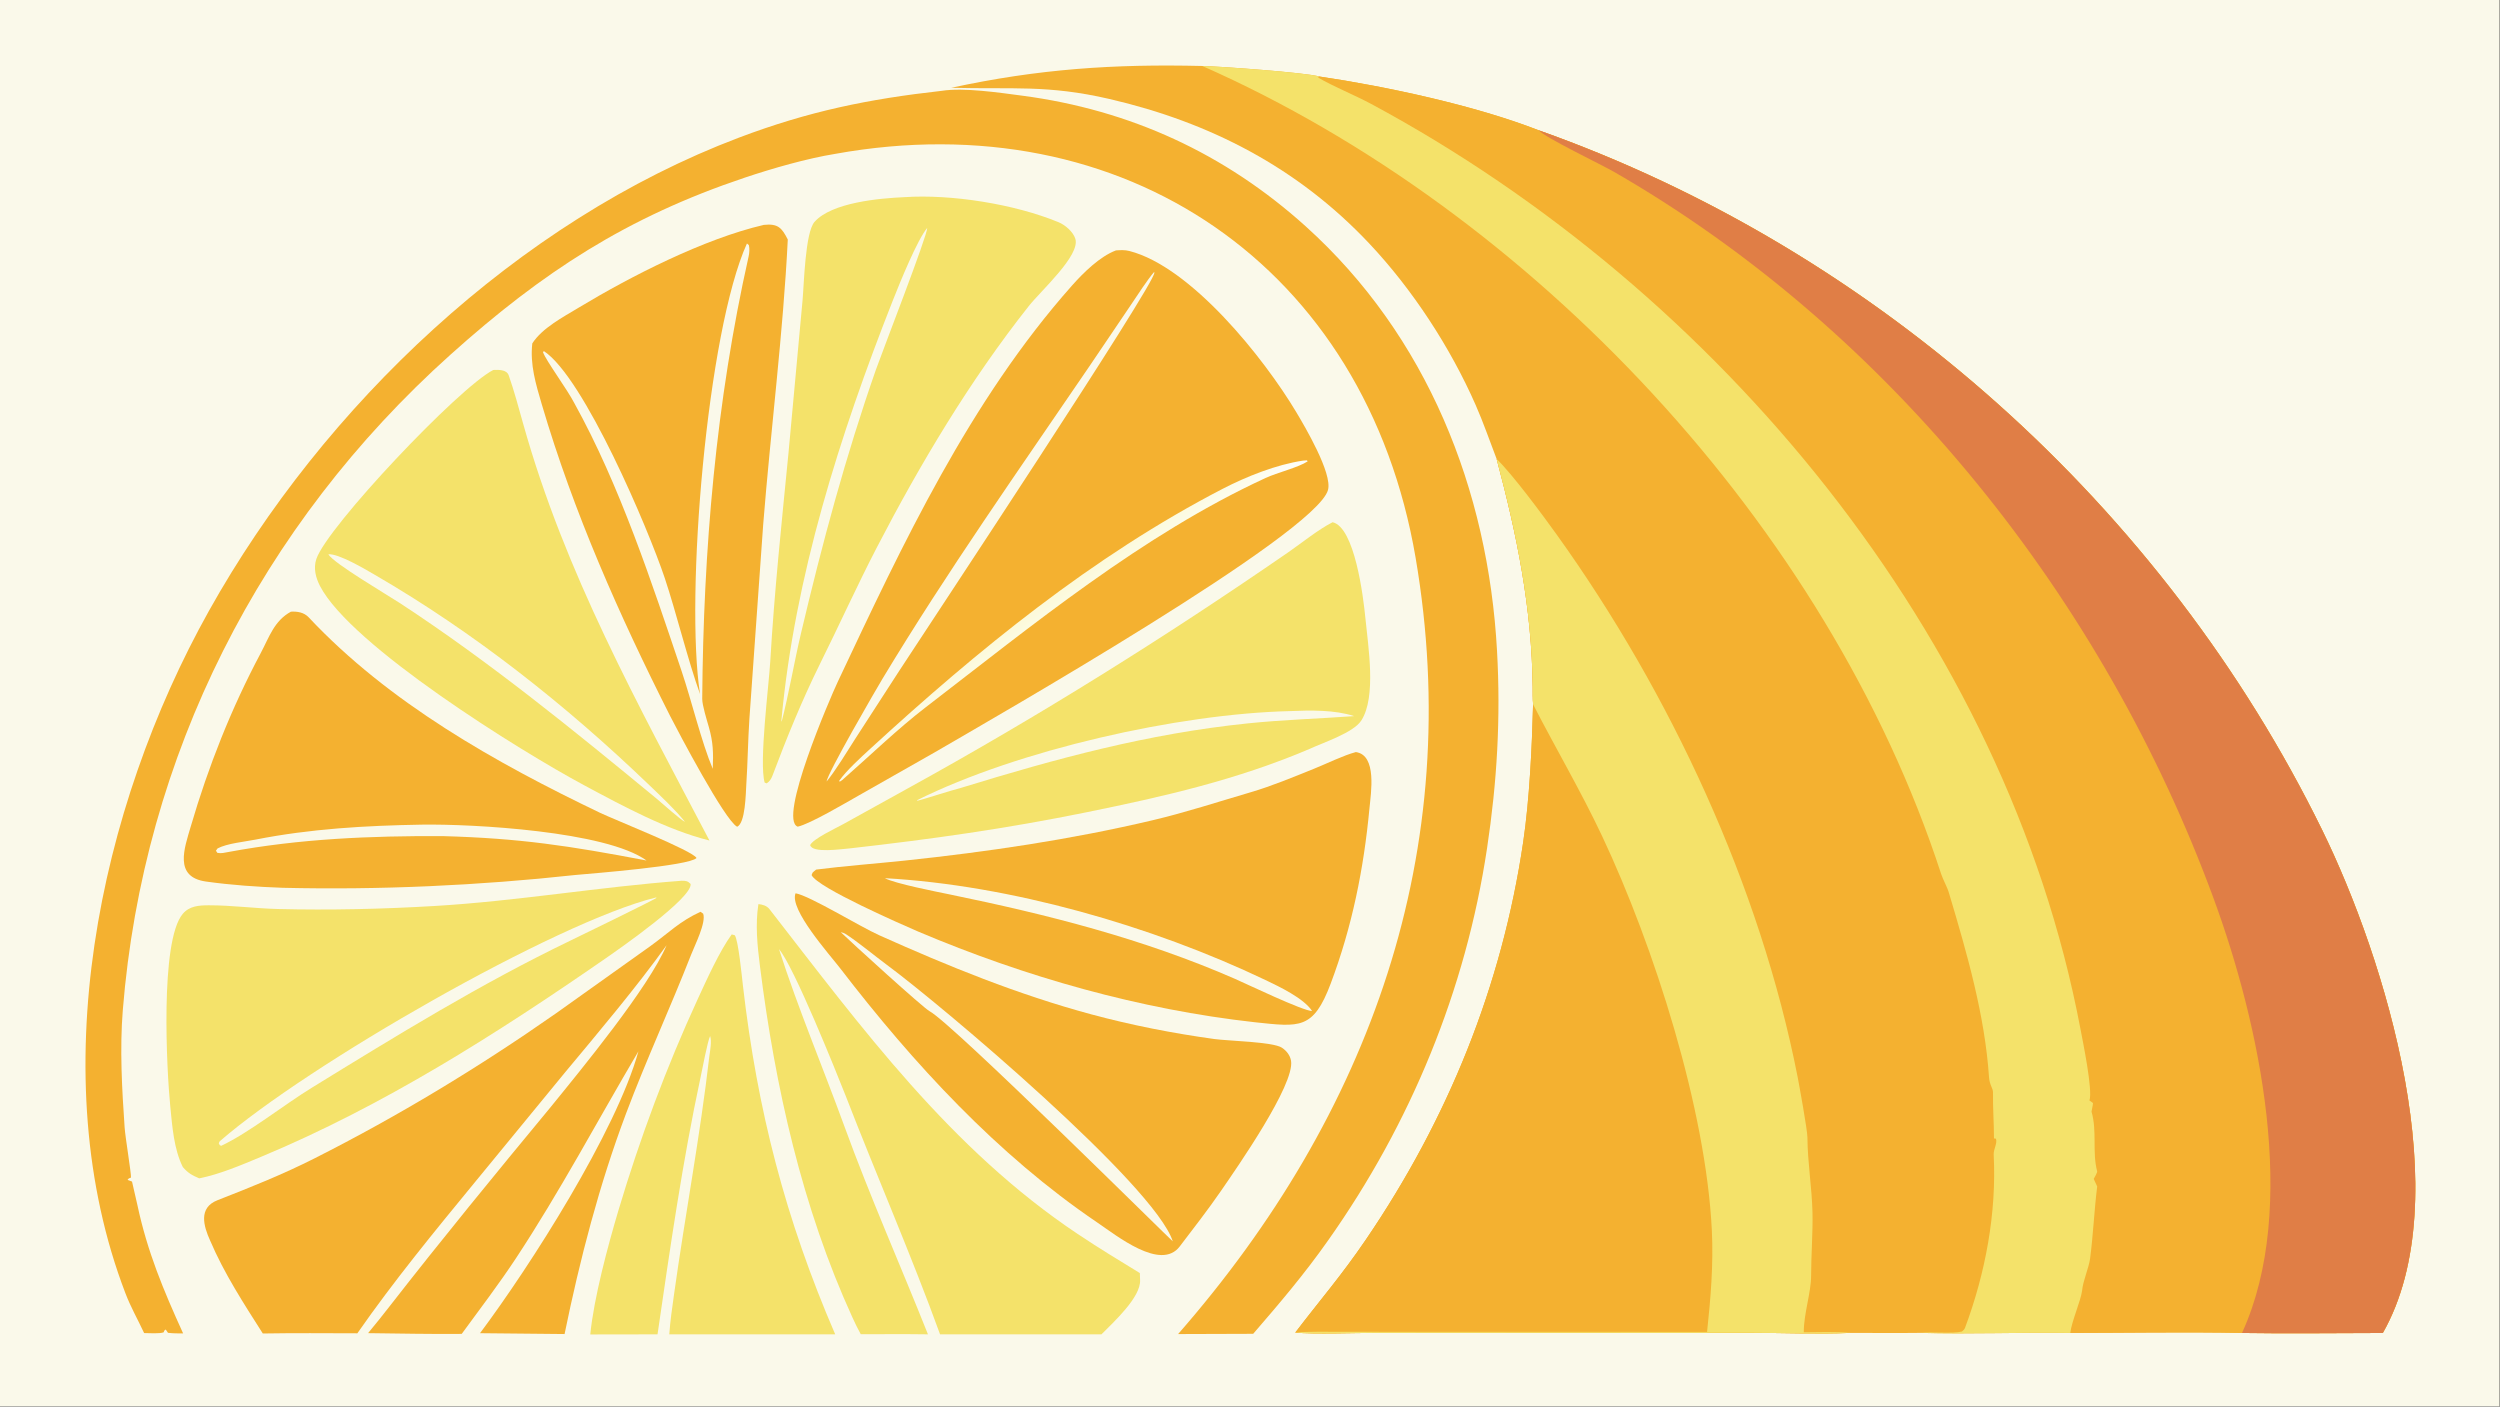 <?xml version="1.0" encoding="UTF-8"?> <svg xmlns="http://www.w3.org/2000/svg" xmlns:xlink="http://www.w3.org/1999/xlink" width="3839" height="2160" viewBox="0 0 3839 2160"><rect x="0" y="0" width="3839" height="2160" fill="#333333" stroke="none"/><path fill="#FAF9EA" transform="matrix(2.109 0 0 2.109 6.10352e-05 0)" d="M0 0L1820 0L1820 1024L0 1024L0 0Z"></path><path fill="#F4B130" transform="matrix(2.109 0 0 2.109 6.10352e-05 0)" d="M692.642 63.911C755.95 50.195 811.16 46.504 875.42 48.042C886.97 48.225 951.814 52.92 960.404 55.662C1009.2 62.871 1074.23 76.828 1120.36 94.859C1366.92 182.267 1575.59 369.246 1690.84 604.452C1736.92 698.51 1790.54 872.753 1734.97 970.57C1701.22 970.576 1666.08 971.109 1632.44 970.554C1591.82 969.732 1548.26 970.498 1507.39 970.553C1471.42 969.931 1434.14 971.597 1398.42 970.491C1381.29 970.702 1363.87 970.523 1346.71 970.506C1324.69 971.54 1296.53 970.43 1274.06 970.434L1116.28 970.397L1001.33 970.482C986.342 970.503 956.974 971.552 943.082 970.285C961.569 946.055 976.656 928.819 994.418 902.734C1054.12 815.065 1093.55 718.126 1109.07 613.086C1113.66 581.981 1115.44 544.277 1116.26 512.84C1115.92 508.975 1116.04 503.907 1115.99 499.917C1115.26 442.48 1104.57 389.737 1089.74 334.223C1084.61 320.883 1080.21 307.991 1074.46 294.907C1056.02 252.966 1028.48 210.74 997.06 177.382C945.043 122.099 881.004 89.01 807.721 72.051C762.543 61.596 737.184 65.141 692.642 63.911Z"></path><path fill="#F4B130" transform="matrix(2.109 0 0 2.109 6.10352e-05 0)" d="M960.404 55.662C1009.2 62.871 1074.23 76.828 1120.36 94.859C1366.92 182.267 1575.59 369.246 1690.84 604.452C1736.92 698.51 1790.54 872.753 1734.97 970.57C1701.22 970.576 1666.08 971.109 1632.44 970.554C1591.82 969.732 1548.26 970.498 1507.39 970.553C1508.53 961.704 1514.96 947.463 1516.01 939.784C1516.66 932.428 1520.94 923.174 1521.83 916.404C1524.11 899.01 1524.83 881.26 1527 863.878C1526.99 863.944 1524.67 858.822 1524.47 858.386C1525.06 857.367 1527.19 853.715 1526.96 852.801C1523.26 838.493 1527.06 823.782 1522.87 809.408C1522.8 809.184 1523.94 804.733 1523.94 803.154L1521.36 801.258C1523.95 794.085 1516.53 758.26 1514.71 748.64C1460.57 463.544 1251.11 211.569 998.487 75.739C986.121 69.09 971.34 63.262 959.757 56.498L960.404 55.662Z"></path><path fill="#E07E46" transform="matrix(2.109 0 0 2.109 6.10352e-05 0)" d="M1120.36 94.859C1366.92 182.267 1575.59 369.246 1690.84 604.452C1736.92 698.51 1790.54 872.753 1734.97 970.57C1701.22 970.576 1666.08 971.109 1632.44 970.554C1674.35 879.377 1644.93 744.565 1611.91 654.585C1532 436.853 1377.1 241.397 1175.23 125.148C1165.97 119.817 1124.68 100.05 1120.36 94.859Z"></path><path fill="#F4B130" transform="matrix(2.109 0 0 2.109 6.10352e-05 0)" d="M1089.74 334.223C1101.24 345.19 1123.94 375.96 1133.62 389.469C1216.27 504.774 1281.58 645.005 1308.91 784.274C1310.02 789.973 1315.96 822.573 1316.01 828.072C1316.17 847.065 1319.29 864.494 1319.71 883.159C1320.02 896.941 1318.71 914.561 1318.71 928.844C1318.7 941.201 1313.28 956.624 1313.37 970.071C1321.99 970.008 1338.59 969.504 1346.71 970.506C1324.69 971.54 1296.53 970.43 1274.06 970.434L1116.28 970.397L1001.33 970.482C986.342 970.503 956.974 971.552 943.082 970.285C961.569 946.055 976.656 928.819 994.418 902.734C1054.12 815.065 1093.55 718.126 1109.07 613.086C1113.66 581.981 1115.44 544.277 1116.26 512.84C1115.92 508.975 1116.04 503.907 1115.99 499.917C1115.26 442.48 1104.57 389.737 1089.74 334.223Z"></path><path fill="#F4E26A" transform="matrix(2.109 0 0 2.109 6.10352e-05 0)" d="M1089.74 334.223C1101.24 345.19 1123.94 375.96 1133.62 389.469C1216.27 504.774 1281.58 645.005 1308.91 784.274C1310.02 789.973 1315.96 822.573 1316.01 828.072C1316.17 847.065 1319.29 864.494 1319.71 883.159C1320.02 896.941 1318.71 914.561 1318.71 928.844C1318.7 941.201 1313.28 956.624 1313.37 970.071C1321.99 970.008 1338.59 969.504 1346.71 970.506C1324.69 971.54 1296.53 970.43 1274.06 970.434L1116.28 970.397L1001.33 970.482C986.342 970.503 956.974 971.552 943.082 970.285C951.414 969.376 968.753 969.717 977.631 969.719L1038.47 969.747L1242.95 969.791C1245.58 945.116 1247.64 920.782 1246.43 895.933C1242.12 807.442 1204.45 689.375 1166.56 608.852C1151.2 576.206 1132.72 544.889 1116.26 512.84C1115.92 508.975 1116.04 503.907 1115.99 499.917C1115.26 442.48 1104.57 389.737 1089.74 334.223Z"></path><path fill="#F4E26A" transform="matrix(2.109 0 0 2.109 6.10352e-05 0)" d="M875.42 48.042C886.97 48.225 951.814 52.92 960.404 55.662L959.757 56.498C971.34 63.262 986.121 69.09 998.487 75.739C1251.11 211.569 1460.57 463.544 1514.71 748.64C1516.53 758.26 1523.95 794.085 1521.36 801.258L1523.94 803.154C1523.94 804.733 1522.8 809.184 1522.87 809.408C1527.06 823.782 1523.26 838.493 1526.96 852.801C1527.19 853.715 1525.06 857.367 1524.47 858.386C1524.67 858.822 1526.99 863.944 1527 863.878C1524.83 881.26 1524.11 899.01 1521.83 916.404C1520.94 923.174 1516.66 932.428 1516.01 939.784C1514.96 947.463 1508.53 961.704 1507.39 970.553C1471.42 969.931 1434.14 971.597 1398.42 970.491C1406.42 969.587 1422.07 971.245 1428.5 969.498C1429.38 968.803 1430.35 967.954 1430.75 966.871C1445.62 927.026 1453.82 883.301 1451.64 840.713C1451.44 836.736 1454.41 832.641 1453.31 829.104L1451.85 828.901C1451.84 817.661 1450.99 806.655 1451.13 795.41C1451.17 792.267 1448.62 790.196 1448.22 784.154C1445.21 739.212 1432.12 693.831 1419.26 650.853C1417.92 645.831 1414.87 640.952 1413.31 636.135C1330.75 382.684 1115.42 154.044 875.42 48.042Z"></path><path fill="#F4B130" transform="matrix(2.109 0 0 2.109 6.10352e-05 0)" d="M685.798 66.122C701.605 63.584 728.219 67.537 744.376 69.672C822.844 80.041 891.999 111.819 950.789 164.871C1039.05 244.52 1083.56 356.515 1090.01 473.836C1092.75 523.06 1090.05 569.14 1082.73 617.74C1067.19 720.978 1027.13 818.116 966.937 903.279C949.658 927.807 931.982 948.579 912.467 971.171L857.802 971.351C997.61 811.447 1067.06 618.98 1030.73 406.113C994.543 194.044 818.193 74.069 608.049 112.048C587.506 115.39 562.39 122.608 542.367 129.32C456.422 158.133 395.211 197.947 327.965 258.269C189.828 382.183 104.297 550.107 89.415 735.469C87.148 763.692 88.796 792.808 90.743 820.943C91.247 828.23 95.569 854.095 95.378 857.389C94.071 857.928 93.639 857.924 92.892 859.098L94.401 859.658C94.708 859.773 96.127 860.325 96.127 860.326C97.056 864.303 99.274 873.799 100.021 877.309C107.289 911.451 118.977 939.312 133.343 970.896C129.334 970.888 126.275 970.893 122.301 970.45L120.678 968.027C119.307 969.054 119.82 968.412 119.174 970.084C116.325 971.202 108.438 970.693 104.949 970.636C100.479 961.045 95.108 951.631 91.324 941.644C30.651 783.37 71.627 588.783 152.2 444.666C235.606 295.481 376.939 161.095 538.125 100.178C588.906 80.986 632.258 72.108 685.798 66.122Z"></path><path fill="#F4B130" transform="matrix(2.109 0 0 2.109 6.10352e-05 0)" d="M812.535 182.324C815.861 182.077 819.06 181.914 822.32 182.753C867.257 194.319 920.091 260.422 943.787 300.011C950.081 310.526 970.232 344.677 966.947 356.741C958.223 388.778 722.27 523.511 680.388 547.904L625.283 579.197C615.945 584.475 589.888 599.918 580.846 601.906C566.238 596.741 604.428 508.234 610.031 496.341C657.413 395.772 706.122 291.81 780.515 207.947C788.846 198.555 800.789 186.747 812.535 182.324Z"></path><path fill="#FAF9EA" transform="matrix(2.109 0 0 2.109 6.10352e-05 0)" d="M840.36 198.003C840.405 198.183 840.476 198.359 840.495 198.543C841.319 206.387 676.109 455.701 654.917 488.186L622.936 537.601C617.258 546.467 608.305 561.256 601.893 568.987C602.256 563.385 638.18 501.47 642.567 494.193C689.502 416.336 742.164 341.645 793.337 266.511L823.689 221.607C828.332 214.772 835.196 204.011 840.36 198.003Z"></path><defs><linearGradient id="gradient_0" gradientUnits="userSpaceOnUse" x1="766.807" y1="435.202" x2="784.729" y2="459.174"><stop offset="0" stop-color="#FCFADA"></stop><stop offset="1" stop-color="#FDFEFB"></stop></linearGradient></defs><path fill="url(#gradient_0)" transform="matrix(2.109 0 0 2.109 6.10352e-05 0)" d="M948.765 335.393L951.619 335.179L952.113 335.932C945.335 340.41 929.99 344.096 921.438 348.047C831.341 389.675 752.085 455.006 673.796 515.164C653.604 530.68 632.274 551.263 613.175 568.022L611.42 569.171L611.017 568.541C615.954 561.363 626.916 551.37 633.708 545.14C712.054 473.277 795.247 405.164 890.035 356.021C907.417 347.01 929.496 338.197 948.765 335.393Z"></path><path fill="#F4B130" transform="matrix(2.109 0 0 2.109 6.10352e-05 0)" d="M556.165 163.744C566.386 162.656 569.275 165.826 573.601 174.41C570.306 241.709 561.043 314.455 555.686 382.025L545.64 523.502C544.598 539.473 544.418 555.517 543.388 571.461C542.988 577.648 542.754 599.492 536.69 601.957C527.589 597.023 494.091 533.335 487.942 521.35C450.873 447.934 417.733 373.334 394.448 294.292C390.137 279.657 385.832 265.443 387.576 250.046C394.757 238.868 409.821 230.961 421.404 223.975C459.644 200.911 512.736 173.85 556.165 163.744Z"></path><path fill="#FAF9EA" transform="matrix(2.109 0 0 2.109 6.10352e-05 0)" d="M543.869 177.272L545.263 178.496C545.859 180.954 545.652 184.191 545.108 186.608C521.285 292.519 512.145 400.464 511.302 508.847C511.267 513.449 514.707 524.43 516.112 529.353C519.32 540.588 519.454 548.243 518.967 559.803C510.713 540.207 503.651 510.486 496.361 488.864C474.527 424.11 451.378 353.476 418.282 293.718C413.153 283.643 397.607 262.742 395.379 256.465L395.979 255.621C425.203 274.768 472.1 385.269 483.993 420.823C492.374 445.876 500.954 481.101 509.71 505.359C498.716 434.358 514.847 241.233 543.869 177.272Z"></path><path fill="#F4B130" transform="matrix(2.109 0 0 2.109 6.10352e-05 0)" d="M510.049 663.891L512.001 665.27C514.303 671.618 505.885 688.284 503.259 694.995C488.085 733.766 470.544 771.701 455.879 810.658C436.311 862.641 422.214 916.964 411.076 971.339L349.504 970.722C386.11 921.811 448.697 823.775 464.852 765.482C435.103 815.84 407.835 867.389 375.593 916.297C363.763 934.241 348.989 953.768 336.179 971.233C313.635 971.454 290.577 970.948 267.998 970.687C273.466 964.139 278.711 957.528 283.949 950.8C321.878 902.09 361.058 854.294 400.413 806.731C423.723 778.061 472.3 719.022 485.35 688.248C463.039 719.319 435.791 751.549 411.238 781.057L345.834 860.731C316.493 896.441 286.603 932.861 260.193 970.802C237.272 970.737 214.264 970.552 191.353 970.939C177.502 949.2 163.15 927.124 152.994 903.259C148.228 892.77 144.311 879.411 158.305 873.92C182.799 864.31 205.533 855.298 229.143 843.362C290.146 812.523 348.532 777.213 404.594 737.992L473.358 689.006C486.95 679.236 494.75 670.869 510.049 663.891Z"></path><path fill="#F4E26A" transform="matrix(2.109 0 0 2.109 6.10352e-05 0)" d="M496.186 641.299C499.295 641.175 500.83 641.512 502.863 643.638C504.021 653.935 451.156 690.739 441.3 697.57C361.956 752.561 279.316 805.141 189.957 842.355C175.717 848.285 160.118 854.983 145.046 857.983C139.64 855.625 136.948 854.179 133.115 849.739C126.576 836.642 125.426 820.08 123.985 805.642C121.392 779.664 116.326 685.294 133.061 665.408C137.948 659.601 144.945 659.164 152.117 659.157C168.798 659.141 185.556 661.447 202.269 661.865C240.217 662.814 278.471 661.91 316.367 659.668C376.504 656.111 436.15 645.788 496.186 641.299Z"></path><path fill="#FAF9EA" transform="matrix(2.109 0 0 2.109 6.10352e-05 0)" d="M477.434 653.511L478.136 653.678C477.845 654.48 419.903 682.657 415.121 684.96C349.95 716.352 288.449 754.215 227.018 792.004C206.388 804.694 181.164 824.846 161.088 834.278C159.583 833.632 160.226 834.134 159.327 832.485C159.437 832.229 159.765 831.19 159.949 831.03C223.895 775.339 405.007 671.443 477.434 653.511Z"></path><path fill="#F4B130" transform="matrix(2.109 0 0 2.109 6.10352e-05 0)" d="M987.237 547.596C1002.77 549.825 998.186 577.315 997.124 588.601C992.989 632.561 984.497 674.778 968.894 716.197C956.22 749.839 946.321 747.76 913.838 744.335C829.86 735.008 746.357 711.257 668.632 678.335C656.734 673.177 595.322 646.406 590.951 637.209C590.897 637.363 591.452 635.69 591.487 635.808C591.359 635.38 594.205 633.171 594.259 633.163C612.377 630.786 641.116 628.48 658.305 626.66C719.531 620.177 779.477 611.344 839.325 597.213C863.138 591.59 886.949 583.804 910.429 576.913C926.356 572.238 941.277 565.953 956.618 559.798C966.001 556.033 977.979 550.06 987.237 547.596Z"></path><path fill="#FAF9EA" transform="matrix(2.109 0 0 2.109 6.10352e-05 0)" d="M644.277 639.421C735.651 644.497 838.522 674.027 921.331 713.546C931.371 718.337 949.337 726.839 955.343 736.121C948.803 736.174 908.033 716.569 899.036 712.642C831.947 683.353 762.778 665.913 691.342 651.216C682.407 649.377 651.499 643.34 644.277 639.421Z"></path><path fill="#F4E26A" transform="matrix(2.109 0 0 2.109 6.10352e-05 0)" d="M359.16 269.387C362.552 269.285 368.845 268.817 370.425 273.342C374.386 284.686 377.661 296.883 380.914 308.499C411.361 417.232 464.377 512.454 516.571 611.999C485.518 604.253 453.366 586.796 425.249 571.73C378.578 546.717 255.472 470.112 232.999 426.686C229.861 420.623 228.085 413.635 230.35 406.971C238.346 383.444 333.981 282.282 359.16 269.387Z"></path><path fill="#FAF9EA" transform="matrix(2.109 0 0 2.109 6.10352e-05 0)" d="M239.094 403.566C246.676 403.026 265.529 414.265 272.885 418.528C344.968 460.304 411.723 513.12 471.782 570.736C480.333 578.939 491.744 589.57 498.742 598.392C495.971 597.334 481.558 584.381 478.008 581.455C417.594 531.663 357.014 482.276 291.459 439.306C282.477 433.418 242.298 409.807 239.094 403.566Z"></path><path fill="#F4E26A" transform="matrix(2.109 0 0 2.109 6.10352e-05 0)" d="M658.46 143.556C692.652 141.271 738.512 148.529 770.646 161.749C775.645 163.806 781.419 168.802 782.99 173.931C786.67 185.949 757.925 211.672 749.116 222.802C706.314 276.879 670.185 337.409 638.476 398.549C624.071 426.324 610.794 455.724 596.852 483.776C583.634 510.569 572.876 537.123 562.335 565.06C561.522 567.215 560.203 569.177 558.213 570.376L556.748 569.798C552.591 555.039 559.798 499.524 560.838 481.622C563.774 431.06 569.202 380.025 574.139 329.581L584.334 218.857C585.446 206.831 586.24 169.249 593.088 161.535C605.63 147.407 640.425 144.352 658.46 143.556Z"></path><path fill="#FAF9EA" transform="matrix(2.109 0 0 2.109 6.10352e-05 0)" d="M675.086 166.011C675.528 170.853 642.108 256.777 637.761 269.202C615.564 332.642 598.698 395.638 583.222 461.083C578.279 481.986 574.388 505.229 569.109 525.559C569.059 525.199 569.009 524.838 568.959 524.477C578.605 419.848 611.502 316.705 649.829 219.415C655.551 204.89 667.904 174.642 675.086 166.011Z"></path><path fill="#F4B130" transform="matrix(2.109 0 0 2.109 6.10352e-05 0)" d="M211.847 445.365C216.554 445.114 221.324 445.83 224.807 449.544C283.043 511.622 360.745 555.31 436.85 591.795C447.309 596.809 504.64 619.486 507.162 624.746C501.61 630.469 431.201 635.977 418.771 637.11C348.867 644.744 276.165 648.104 205.785 646.416C187.125 645.745 168.456 644.458 149.971 641.871C126.35 638.565 134.302 617.481 138.903 601.751C151.656 558.147 168.368 515.877 189.718 475.762C196.018 463.926 199.612 451.99 211.847 445.365Z"></path><path fill="#FAF9EA" transform="matrix(2.109 0 0 2.109 6.10352e-05 0)" d="M306.99 600.432C344.177 599.849 441.341 605.231 470.75 626.553C414.518 615.843 378.85 610.358 322.366 608.785C269.812 608.553 218.264 610.679 166.503 620.318C163.64 620.852 161.161 621.552 158.274 620.988L157.216 619.416L158.426 617.744C165.39 614.072 178.039 612.916 186.063 611.327C226.027 603.411 266.258 601.15 306.99 600.432Z"></path><path fill="#F4B130" transform="matrix(2.109 0 0 2.109 6.10352e-05 0)" d="M579.264 650.412C589.686 652.248 625.928 674.581 640.256 681.003C690.707 703.616 741.061 724.122 794.524 738.55C823.949 746.491 854.093 752.367 884.274 756.549C894.318 757.94 926.862 758.537 933.385 762.85C936.692 765.036 939.362 768.384 940.027 772.358C942.921 789.665 900.521 850.396 888.998 867.14C879.592 880.801 868.982 894.432 858.962 907.585C845.199 925.652 813.122 899.736 798.739 889.986C726.185 840.799 664.983 774.301 611.801 705.098C604.2 695.208 574.447 662.009 579.264 650.412Z"></path><path fill="#FAF9EA" transform="matrix(2.109 0 0 2.109 6.10352e-05 0)" d="M612.179 678.745C613.141 678.921 614.581 679.345 615.331 679.821C624.419 685.589 636.952 696.035 645.424 702.288C685.506 731.872 840.761 862.936 853.925 903.846C853.2 903.674 693.375 745.05 676.832 736.268C672.117 733.765 619.429 685.801 612.179 678.745Z"></path><path fill="#F4E26A" transform="matrix(2.109 0 0 2.109 6.10352e-05 0)" d="M970.286 380.236C986.378 383.92 992.646 434.294 994.176 450.154C996.126 470.377 1002.35 507.492 991.133 524.709C985.376 533.551 963.395 540.699 953.951 545.12C900.952 567.761 847.271 579.995 791.197 591.412C732.215 603.421 678.317 610.994 618.734 617.733C613.242 618.131 591.264 621.5 589.895 615.299C592.16 610.672 608.487 603.105 613.891 600.111L661.015 574.028C756.056 521.681 848.749 463.766 937.982 402.134C948.148 395.113 959.491 385.766 970.286 380.236Z"></path><path fill="#FAF9EA" transform="matrix(2.109 0 0 2.109 6.10352e-05 0)" d="M939.177 517.769C954.017 517.126 971.866 516.787 985.984 521.421C959.433 523.348 935.026 523.974 908.268 526.737C835.744 534.226 769.568 552.189 700.139 573.533C689.112 576.495 678.708 580.116 667.772 583.123L667.964 582.528C741.073 546.11 858.004 519.702 939.177 517.769Z"></path><path fill="#F4E26A" transform="matrix(2.109 0 0 2.109 6.10352e-05 0)" d="M552.207 658.298C555.164 658.578 558.302 659.439 560.251 661.946C627.591 748.583 692.015 836.596 784.733 898.511C799.954 908.676 814.466 917.505 829.931 926.939L829.951 927.324C830.012 928.723 830.046 930.72 830.115 932.039C830.766 944.443 810.986 962.475 801.99 971.559L684.477 971.568C663.842 914.612 637.922 855.186 615.71 797.778C608.414 779.4 578.237 704.115 567.208 691.089C581.12 734.367 599.327 777.564 614.926 820.379C633.498 871.353 655.636 921.244 675.659 971.55C659.467 971.302 642.95 971.468 626.732 971.472C624.652 967.718 622.612 963.518 620.812 959.587C583.922 879.022 564.396 791.204 553.354 703.618C551.431 688.365 549.872 673.472 552.207 658.298Z"></path><path fill="#F4E26A" transform="matrix(2.109 0 0 2.109 6.10352e-05 0)" d="M532.759 680.369L534.944 680.941C537.554 683.894 540.269 711.875 540.914 717.464C551.426 808.467 571.889 887.629 608.127 971.562L487.317 971.549C487.997 961.839 489.377 952.483 490.717 942.88C498.792 885.012 509.837 826.823 516.513 768.818C517.091 764.742 518.291 758.185 517.06 754.374C515.27 757.777 511.251 778.982 510.216 783.803C496.867 845.991 487.934 908.681 478.76 971.553L429.793 971.632C432.408 944.976 442.66 906.882 450.418 880.877C465.892 829.001 485.365 776.599 508.064 727.378C514.592 713.221 523.893 692.565 532.759 680.369Z"></path></svg> 